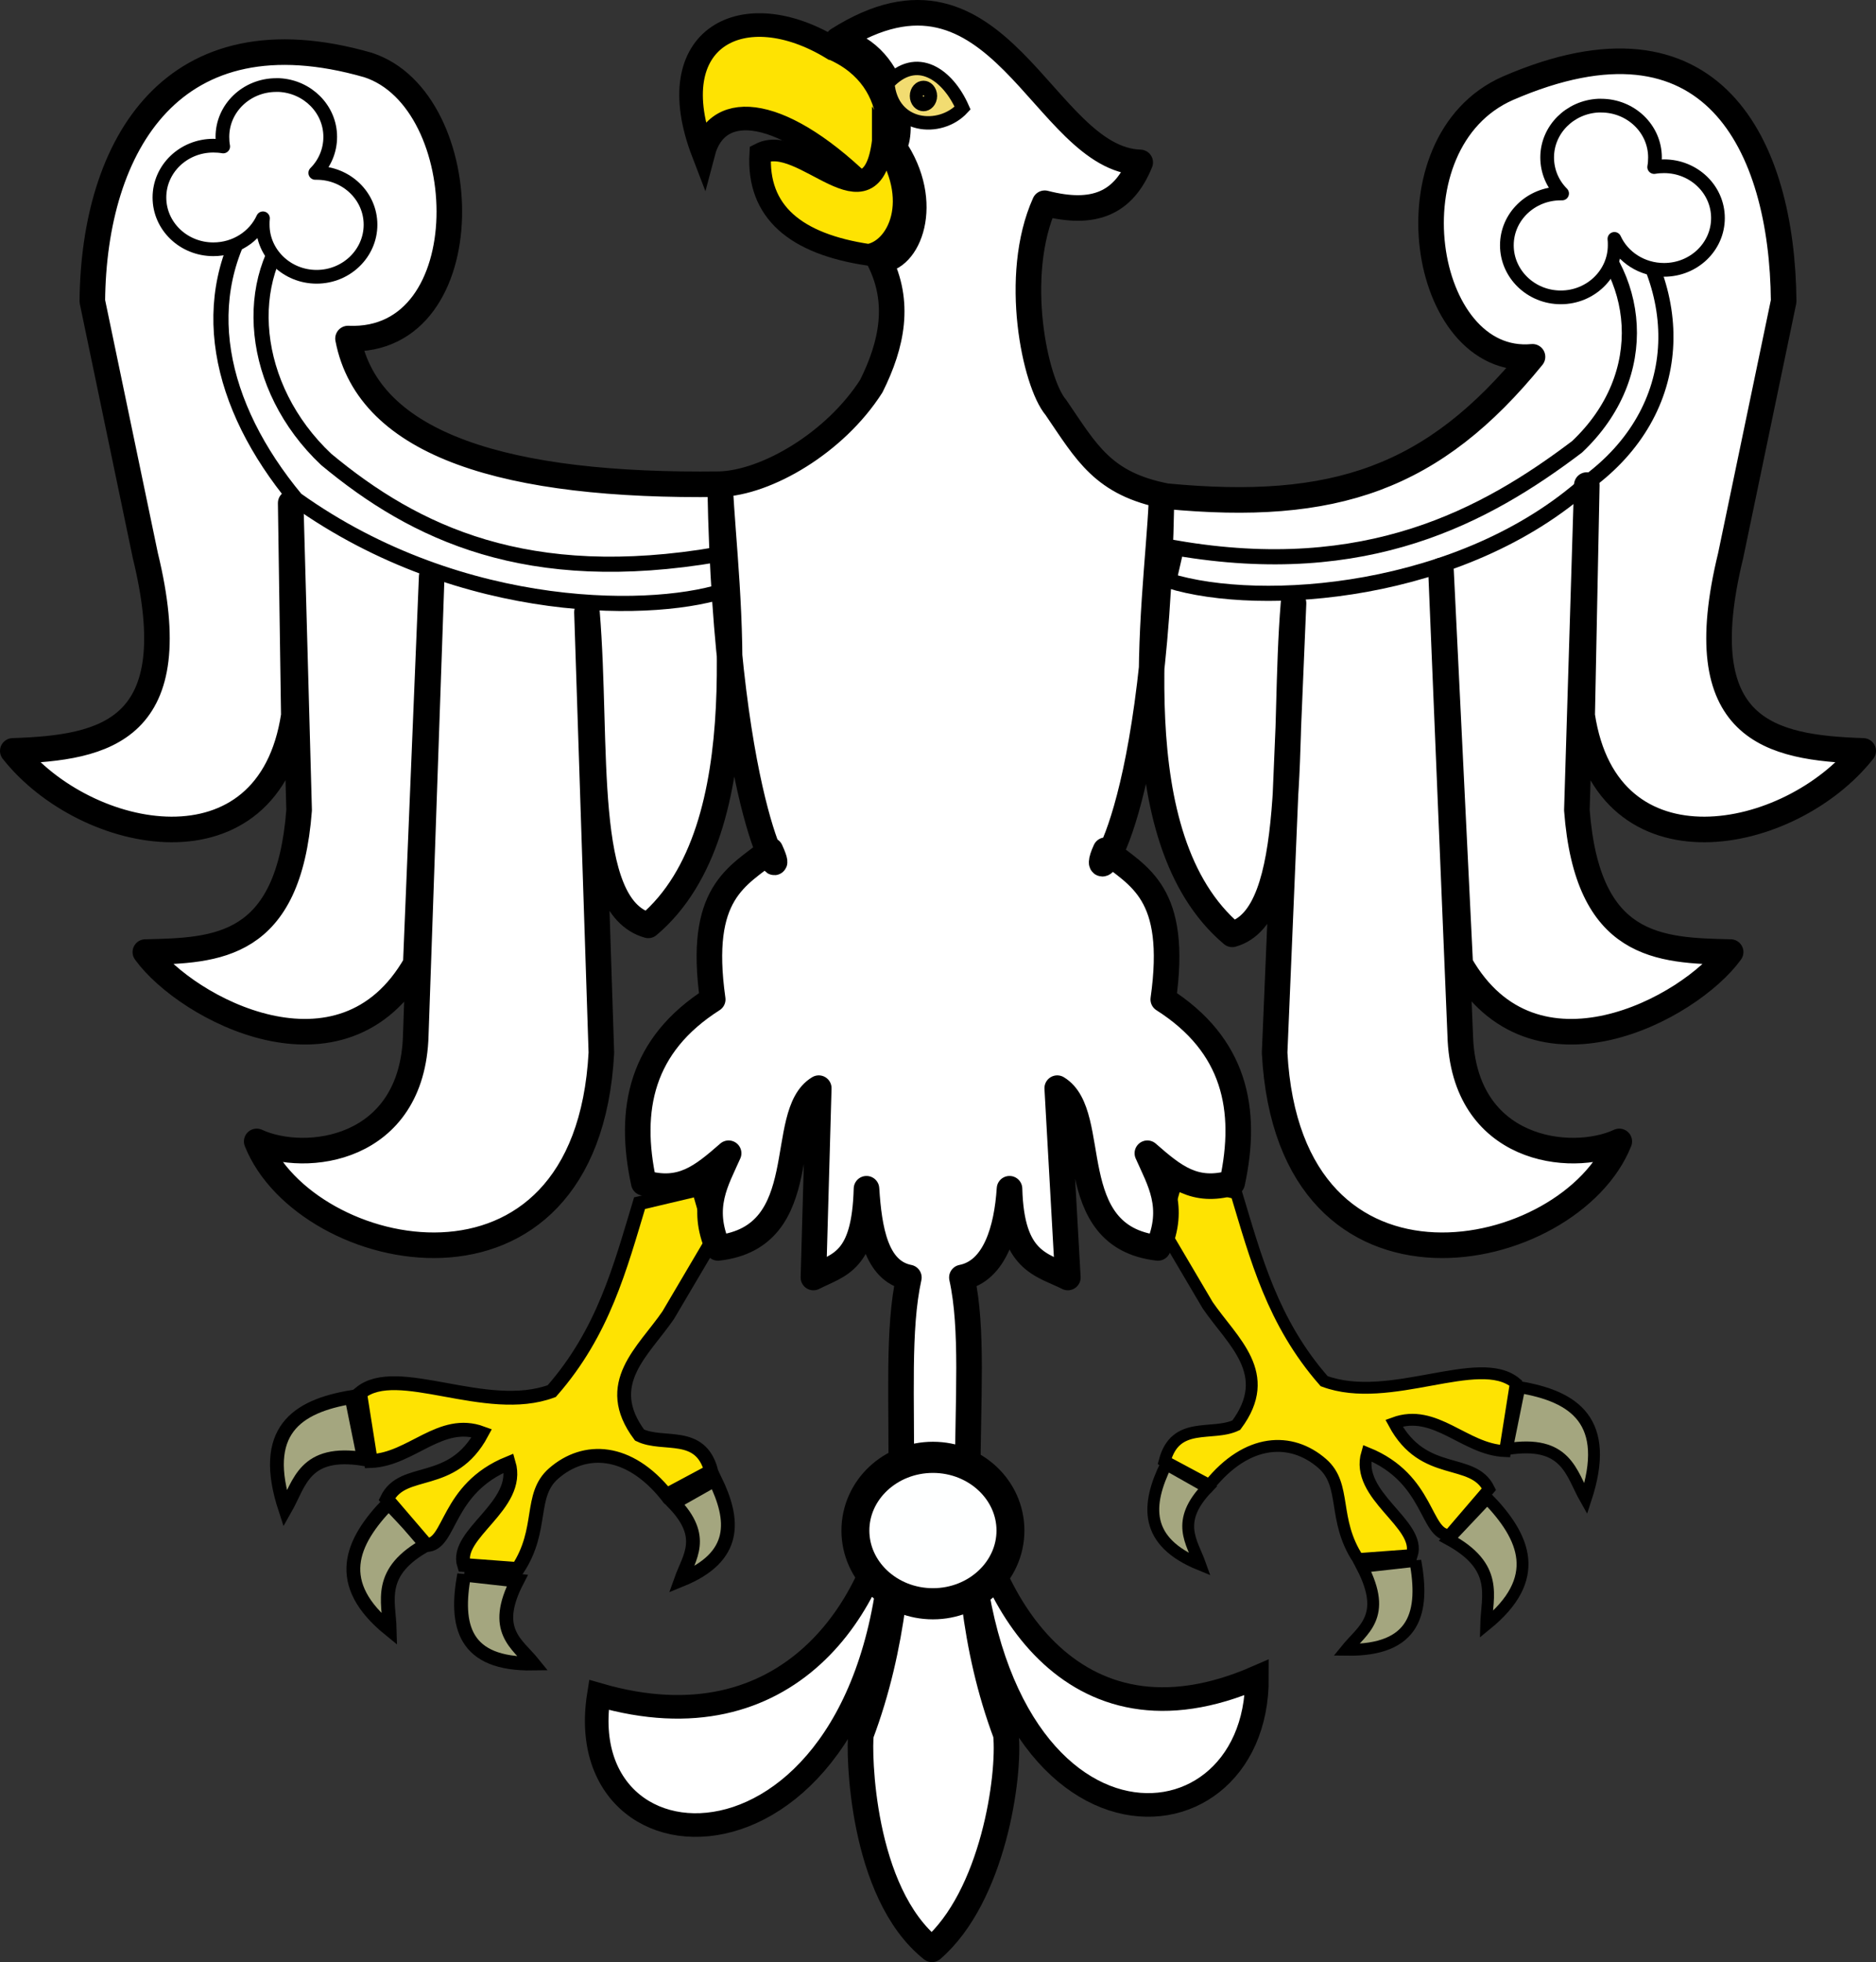 <?xml version="1.0" encoding="UTF-8" standalone="no"?>
<!-- Created with Inkscape (http://www.inkscape.org/) -->

<svg
   xmlns:dc="http://purl.org/dc/elements/1.1/"
   xmlns:cc="http://creativecommons.org/ns#"
   xmlns:rdf="http://www.w3.org/1999/02/22-rdf-syntax-ns#"
   xmlns:svg="http://www.w3.org/2000/svg"
   xmlns="http://www.w3.org/2000/svg"
   xmlns:xlink="http://www.w3.org/1999/xlink"
   xmlns:sodipodi="http://sodipodi.sourceforge.net/DTD/sodipodi-0.dtd"
   xmlns:inkscape="http://www.inkscape.org/namespaces/inkscape"
   id="svg2"
   sodipodi:version="0.32"
   inkscape:version="0.47 r22583"
   width="219.668"
   height="229.612"
   sodipodi:docname="horse shiolete.svg"
   version="1.0">
  <rect width="100%" height="100%" fill="#333333" stroke="none"/>
  <defs
     id="defs5">
    <inkscape:perspective
       sodipodi:type="inkscape:persp3d"
       inkscape:vp_x="0 : 387.5 : 1"
       inkscape:vp_y="0 : 1000 : 0"
       inkscape:vp_z="750 : 387.5 : 1"
       inkscape:persp3d-origin="375 : 258.33333 : 1"
       id="perspective342" />
    <radialGradient
       r="26.672"
       fy="602.097"
       fx="-486.784"
       cy="602.097"
       cx="-486.784"
       gradientTransform="matrix(-1.882,-1.439,-2.782,3.641,450.664,-2282.949)"
       gradientUnits="userSpaceOnUse"
       id="radialGradient2246"
       xlink:href="#linearGradient2234"
       inkscape:collect="always" />
    <radialGradient
       gradientUnits="userSpaceOnUse"
       gradientTransform="matrix(1.882,-1.439,2.782,3.641,-1233.064,-2282.949)"
       r="26.672"
       fy="602.097"
       fx="-486.784"
       cy="602.097"
       cx="-486.784"
       id="radialGradient2240"
       xlink:href="#linearGradient2234"
       inkscape:collect="always" />
    <linearGradient
       id="linearGradient2234">
      <stop
         id="stop2236"
         offset="0"
         style="stop-color:#c9cab9;stop-opacity:1;" />
      <stop
         id="stop2238"
         offset="1"
         style="stop-color:#0e0c09;stop-opacity:0.796;" />
    </linearGradient>
  </defs>
  <sodipodi:namedview
     inkscape:window-height="706"
     inkscape:window-width="1366"
     inkscape:pageshadow="2"
     inkscape:pageopacity="0.0"
     borderopacity="1.0"
     bordercolor="#666666"
     pagecolor="#ffffff"
     id="base"
     inkscape:zoom="0.42946536"
     inkscape:cx="910.41291"
     inkscape:cy="146.00691"
     inkscape:window-x="-8"
     inkscape:window-y="-8"
     inkscape:current-layer="g3110"
     showgrid="false"
     inkscape:window-maximized="1" />
  <g
     id="g3110"
     transform="translate(874.523,-297.55)">
    <path
       sodipodi:nodetypes="cccc"
       id="path3128"
       d="m -833.363,461.04 1.468,7.252 c -7.03,-1.136 -7.515,2.836 -9.231,5.848 -2.999,-9.131 1.319,-12.022 7.762,-13.101 z"
       style="fill:#a4a67f;fill-opacity:1;fill-rule:evenodd;stroke:#000000;stroke-width:1.619;stroke-linecap:butt;stroke-linejoin:miter;stroke-miterlimit:4;stroke-opacity:1;stroke-dasharray:none" />
    <path
       style="fill:#a4a67f;fill-opacity:1;fill-rule:evenodd;stroke:#000000;stroke-width:1.619;stroke-linecap:butt;stroke-linejoin:miter;stroke-miterlimit:4;stroke-opacity:1;stroke-dasharray:none"
       d="m -829.015,473.443 4.544,4.806 c -5.991,3.244 -4.503,6.635 -4.42,9.998 -6.615,-5.375 -4.619,-10.173 -0.124,-14.805 z"
       id="path3130"
       sodipodi:nodetypes="cccc" />
    <path
       sodipodi:nodetypes="cccc"
       id="path3132"
       d="m -820.174,481.816 6.223,0.696 c -3.031,5.863 -0.012,7.378 1.87,9.709 -8.183,0.133 -9.182,-4.451 -8.093,-10.406 z"
       style="fill:#a4a67f;fill-opacity:1;fill-rule:evenodd;stroke:#000000;stroke-width:1.619;stroke-linecap:butt;stroke-linejoin:miter;stroke-miterlimit:4;stroke-opacity:1;stroke-dasharray:none" />
    <path
       style="fill:#a4a67f;fill-opacity:1;fill-rule:evenodd;stroke:#000000;stroke-width:1.619;stroke-linecap:butt;stroke-linejoin:miter;stroke-miterlimit:4;stroke-opacity:1;stroke-dasharray:none"
       d="m -790.806,470.692 -4.839,2.736 c 3.871,4.012 1.811,6.353 0.865,9.008 6.619,-2.694 6.304,-6.987 3.974,-11.744 z"
       id="path3134"
       sodipodi:nodetypes="cccc" />
    <path
       sodipodi:nodetypes="cccccccccccscccccc"
       id="path2253"
       d="m -792.712,436.71 -6.923,1.638 c -2.276,7.513 -4.217,15.08 -10.279,21.99 -7.71,2.866 -18.128,-3.371 -22.447,0.234 l 1.259,7.954 c 4.75,-0.183 8.155,-5.059 13.007,-3.275 -3.505,6.535 -9.207,3.838 -11.119,7.72 l 4.615,5.381 c 2.898,0.006 2.245,-6.583 9.65,-9.592 1.479,5.005 -6.398,8.266 -5.245,11.931 l 6.294,0.468 c 3.071,-4.663 1.276,-8.633 4.211,-11.187 3.62,-3.15 8.775,-2.955 13.201,2.532 l 5.245,-2.807 c -1.275,-4.798 -5.574,-2.853 -8.391,-4.211 -4.488,-6.019 0.447,-9.785 3.357,-14.036 l 5.245,-8.89 -1.678,-5.848 z"
       style="fill:#fee302;fill-opacity:1;fill-rule:evenodd;stroke:#000000;stroke-width:1.619;stroke-linecap:butt;stroke-linejoin:miter;stroke-miterlimit:4;stroke-opacity:1;stroke-dasharray:none" />
    <path
       style="fill:#a4a67f;fill-opacity:1;fill-rule:evenodd;stroke:#000000;stroke-width:1.388;stroke-linecap:butt;stroke-linejoin:miter;stroke-miterlimit:4;stroke-opacity:1;stroke-dasharray:none"
       d="m -696.611,459.876 -1.468,7.252 c 7.03,-1.136 7.515,2.836 9.231,5.848 2.999,-9.131 -1.319,-12.022 -7.762,-13.101 z"
       id="path3147"
       sodipodi:nodetypes="cccc" />
    <path
       sodipodi:nodetypes="cccc"
       id="path3149"
       d="m -700.377,472.861 -4.544,4.806 c 5.991,3.244 4.503,6.635 4.42,9.998 6.615,-5.375 4.619,-10.173 0.124,-14.805 z"
       style="fill:#a4a67f;fill-opacity:1;fill-rule:evenodd;stroke:#000000;stroke-width:1.388;stroke-linecap:butt;stroke-linejoin:miter;stroke-miterlimit:4;stroke-opacity:1;stroke-dasharray:none" />
    <path
       style="fill:#a4a67f;fill-opacity:1;fill-rule:evenodd;stroke:#000000;stroke-width:1.388;stroke-linecap:butt;stroke-linejoin:miter;stroke-miterlimit:4;stroke-opacity:1;stroke-dasharray:none"
       d="m -708.796,480.207 -6.223,0.696 c 3.031,5.863 0.012,7.378 -1.87,9.709 8.183,0.133 9.182,-4.451 8.093,-10.406 z"
       id="path3151"
       sodipodi:nodetypes="cccc" />
    <path
       sodipodi:nodetypes="cccc"
       id="path3153"
       d="m -737.964,468.9 4.839,2.736 c -3.871,4.012 -1.811,6.353 -0.865,9.008 -6.619,-2.694 -6.304,-6.987 -3.974,-11.744 z"
       style="fill:#a4a67f;fill-opacity:1;fill-rule:evenodd;stroke:#000000;stroke-width:1.388;stroke-linecap:butt;stroke-linejoin:miter;stroke-miterlimit:4;stroke-opacity:1;stroke-dasharray:none" />
    <path
       style="fill:#fee302;fill-opacity:1;fill-rule:evenodd;stroke:#000000;stroke-width:1.388;stroke-linecap:butt;stroke-linejoin:miter;stroke-miterlimit:4;stroke-opacity:1;stroke-dasharray:none"
       d="m -736.68,435.546 6.923,1.638 c 2.276,7.513 4.217,15.08 10.279,21.99 7.71,2.866 18.128,-3.371 22.447,0.234 l -1.259,7.954 c -4.75,-0.183 -8.155,-5.059 -13.007,-3.275 3.505,6.535 9.207,3.838 11.119,7.72 l -4.615,5.381 c -2.898,0.006 -2.245,-6.583 -9.65,-9.592 -1.479,5.005 6.398,8.266 5.245,11.931 l -6.294,0.468 c -3.071,-4.663 -1.276,-8.633 -4.211,-11.187 -3.62,-3.15 -8.775,-2.955 -13.201,2.532 l -5.245,-2.807 c 1.275,-4.798 5.574,-2.853 8.391,-4.211 4.488,-6.019 -0.447,-9.785 -3.357,-14.036 l -5.245,-8.89 1.678,-5.848 z"
       id="path3155"
       sodipodi:nodetypes="cccccccccccscccccc" />
    <path
       sodipodi:nodetypes="ccc"
       id="path2247"
       d="m -769.898,471.612 c -1.522,13.724 -12.339,30.696 -34.502,24.275 -3.738,23.417 35.36,23.131 34.502,-24.275 z"
       style="fill:#ffffff;fill-opacity:1;fill-rule:evenodd;stroke:#000000;stroke-width:2.763;stroke-linecap:butt;stroke-linejoin:miter;stroke-miterlimit:4;stroke-opacity:1;stroke-dasharray:none" />
    <path
       style="fill:#ffffff;fill-opacity:1;fill-rule:evenodd;stroke:#000000;stroke-width:2.763;stroke-linecap:butt;stroke-linejoin:miter;stroke-miterlimit:4;stroke-opacity:1;stroke-dasharray:none"
       d="m -761.169,470.228 c 1.522,13.724 11.89,33.168 33.828,23.601 0.143,22.293 -34.012,23.581 -33.828,-23.601 z"
       id="path2249"
       sodipodi:nodetypes="ccc" />
    <path
       sodipodi:nodetypes="ccccccccccccccccccccccccccccccccccccccccccccccccccccccccccccccccc"
       d="m -790.229,354.211 c -24.86,0.322 -41.134,-4.498 -43.544,-17.042 15.769,0.685 15.061,-27.879 2.347,-32.01 -22.884,-6.58 -32.12,9.384 -32.287,27.642 l 6.209,29.773 c 5.001,20.51 -4.626,22.484 -15.522,22.849 8.522,10.771 30.007,15.131 32.907,-4.154 l -0.366,-24.853 0.987,35.931 c -1.227,16.188 -9.602,16.436 -18.006,16.617 4.793,6.623 23.092,16.456 31.666,1.385 l 1.863,-45.323 -1.863,53.632 c -0.361,13.666 -12.99,15.075 -18.627,12.463 5.685,14.296 38.672,21.523 40.358,-10.386 l -1.688,-51.546 c 1.295,15.586 -0.78,34.439 7.18,36.648 13.344,-11.25 8.938,-39.562 8.422,-51.309 0.711,39.285 8.352,47.829 5.885,42.514 -3.873,3.111 -8.539,4.897 -6.76,17.462 -8.396,5.337 -9.939,12.857 -8.072,21.464 4.394,1.261 6.786,-0.715 9.934,-3.462 -1.43,3.24 -3.346,6.262 -1.242,11.078 11.463,-1.304 6.758,-15.671 11.797,-18.694 l -0.626,22.156 c 3.04,-1.545 5.984,-1.789 6.215,-10.386 0.303,4.74 1.085,9.631 4.962,10.386 -2.655,12.001 2.11,32.888 -5.607,53.467 -0.264,1.971 -0.042,18.517 8.311,25.153 7.171,-6.186 9.149,-20.261 8.66,-25.153 -7.717,-20.579 -2.502,-41.467 -5.157,-53.467 3.876,-0.755 5.274,-5.646 5.577,-10.386 0.23,8.597 3.789,8.84 6.83,10.386 l -1.242,-22.156 c 5.039,3.024 0.335,17.39 11.797,18.694 2.104,-4.816 0.188,-7.839 -1.242,-11.078 3.148,2.747 5.54,4.723 9.934,3.462 1.867,-8.607 0.325,-16.127 -8.072,-21.464 1.778,-12.565 -2.887,-14.351 -6.76,-17.462 -2.467,5.315 5.832,-1.416 6.543,-40.7 -0.516,11.747 -5.055,39.296 8.289,50.546 7.96,-2.209 5.885,-23.163 7.18,-38.749 l -2.213,52.597 c 1.686,31.908 34.673,24.682 40.358,10.386 -5.637,2.612 -18.266,1.203 -18.627,-12.463 l -2.249,-54.332 2.249,46.023 c 8.574,15.071 26.873,5.238 31.666,-1.385 -8.404,-0.181 -16.779,-0.429 -18.006,-16.617 l 1.162,-38.033 -0.541,26.955 c 2.901,19.285 24.385,14.925 32.907,4.154 -10.896,-0.365 -20.523,-2.339 -15.522,-22.849 l 6.209,-29.773 c -0.166,-18.259 -8.316,-35.309 -32.287,-24.926 -14.343,6.304 -10.174,32.658 2.878,31.43 -11.585,14.236 -23.169,18.196 -42.891,16.307 -7.419,-1.447 -9.292,-5.073 -12.92,-10.382 -2.44,-2.851 -5.128,-15.39 -1.304,-23.895 5.731,1.471 9.213,0.053 11.18,-4.779 -11.46,-0.359 -16.435,-26.359 -35.402,-14.337 7.484,1.929 7.651,11.492 6.521,12.467 4.576,6.664 1.674,13.445 -1.677,13.298 2.495,4.917 1.523,9.835 -0.932,14.752 -4.251,6.652 -12.274,11.301 -17.73,11.475 z"
       style="fill:#ffffff;fill-opacity:1;fill-rule:evenodd;stroke:#000000;stroke-width:2.994;stroke-linecap:round;stroke-linejoin:round;stroke-miterlimit:4;stroke-opacity:1"
       id="path2223" />
    <path
       transform="matrix(0.615,0,0,0.686,-525.42,274.865)"
       d="m -375.26,294.159 c 0,6.898 -6.609,12.49 -14.761,12.49 -8.152,0 -14.761,-5.592 -14.761,-12.49 0,-6.898 6.609,-12.49 14.761,-12.49 8.152,0 14.761,5.592 14.761,12.49 z"
       sodipodi:ry="12.489728"
       sodipodi:rx="14.760588"
       sodipodi:cy="294.1593"
       sodipodi:cx="-390.02014"
       id="path2251"
       style="fill:#feffff;fill-opacity:1;fill-rule:nonzero;stroke:#000000;stroke-width:5.315;stroke-linecap:round;stroke-linejoin:round;stroke-miterlimit:4;stroke-opacity:1;stroke-dasharray:none;stroke-dashoffset:0"
       sodipodi:type="arc" />
    <path
       sodipodi:nodetypes="ccccccc"
       id="path2238"
       d="m -839.567,323.05 c -6.76,7.053 -5.729,19.8 3.231,28.253 10.407,8.652 23.587,14.957 45.861,11.136 l 1.401,3.998 c -8.159,3.011 -31.231,3.503 -50.781,-10.451 -9.134,-11.011 -11.897,-23.568 -4.745,-34.083 1.775,-0.827 5.42,-2.244 5.033,1.148 z"
       style="fill:none;stroke:#000000;stroke-width:1.772;stroke-linecap:butt;stroke-linejoin:miter;stroke-miterlimit:4;stroke-opacity:1;stroke-dasharray:none" />
    <path
       style="fill:none;stroke:#000000;stroke-width:1.772;stroke-linecap:butt;stroke-linejoin:miter;stroke-miterlimit:4;stroke-opacity:1;stroke-dasharray:none"
       d="m -690.488,322.818 c 8.161,6.527 9.582,18.575 0.621,27.027 -10.757,8.126 -24.638,15.658 -46.911,11.837 l -0.876,3.823 c 10.803,3.341 34.356,1.639 49.03,-11.501 11.41,-8.384 12.097,-22.372 2.469,-33.383 -1.775,-0.827 -4.72,-1.194 -4.333,2.198 z"
       id="path2240"
       sodipodi:nodetypes="ccccccc" />
    <path
       sodipodi:nodetypes="cccc"
       id="path3183"
       d="m -777.078,303.176 c -10.343,-6.283 -20.32,-1.335 -15.092,12.259 1.657,-6.311 9.401,-5.472 19.378,4.571 3.098,-3.324 4.43,-13.09 -4.286,-16.83 z"
       style="fill:#fee302;fill-opacity:1;fill-rule:evenodd;stroke:#000000;stroke-width:2.763;stroke-linecap:butt;stroke-linejoin:miter;stroke-miterlimit:4;stroke-opacity:1;stroke-dasharray:none" />
    <path
       sodipodi:nodetypes="cccc"
       id="path3185"
       d="m -771.155,314.071 c 4.723,6.858 1.727,12.75 -1.677,13.298 -8.54,-1.274 -13.072,-5.03 -12.67,-11.843 4.973,-2.55 13.01,9.458 14.347,-1.454 z"
       style="fill:#fee302;fill-opacity:1;fill-rule:evenodd;stroke:#000000;stroke-width:2.533;stroke-linecap:butt;stroke-linejoin:miter;stroke-miterlimit:4;stroke-opacity:1;stroke-dasharray:none" />
    <path
       sodipodi:nodetypes="ccc"
       id="path3187"
       d="m -770.565,307.288 c 0.45,5.276 6.117,5.772 8.757,2.909 -1.734,-3.947 -5.395,-6.521 -8.757,-2.909 z"
       style="fill:#f2dc71;fill-opacity:1;fill-rule:evenodd;stroke:#000000;stroke-width:1.57;stroke-linecap:butt;stroke-linejoin:miter;stroke-miterlimit:4;stroke-opacity:1;stroke-dasharray:none" />
    <path
       transform="matrix(0.615,0,0,0.686,-525.692,265.006)"
       d="m -390.019,63.812 c 0,0.753 -0.61,1.363 -1.363,1.363 -0.753,0 -1.363,-0.61 -1.363,-1.363 0,-0.753 0.61,-1.363 1.363,-1.363 0.753,0 1.363,0.61 1.363,1.363 z"
       sodipodi:ry="1.3626442"
       sodipodi:rx="1.3626442"
       sodipodi:cy="63.812485"
       sodipodi:cx="-391.38171"
       id="path3189"
       style="fill:#f2dc71;fill-opacity:1;fill-rule:nonzero;stroke:#000000;stroke-width:2.48;stroke-linecap:round;stroke-linejoin:round;stroke-miterlimit:4;stroke-opacity:1;stroke-dasharray:none;stroke-dashoffset:0"
       sodipodi:type="arc" />
    <path
       sodipodi:nodetypes="cscsssscssscssc"
       id="path2631"
       d="m -687.36,309.911 c -3.339,0.163 -6,2.815 -6,6.062 0,1.634 0.656,3.127 1.75,4.219 -0.054,-0.001 -0.102,0 -0.156,0 -3.49,0 -6.312,2.71 -6.312,6.062 0,3.352 2.823,6.094 6.312,6.094 3.49,0 6.312,-2.742 6.312,-6.094 0,-0.262 0.002,-0.497 -0.031,-0.75 0.977,2.143 3.222,3.625 5.812,3.625 3.49,0 6.312,-2.71 6.312,-6.062 0,-3.352 -2.823,-6.062 -6.312,-6.062 -0.391,0 -0.785,0.029 -1.156,0.094 0.07,-0.36 0.094,-0.745 0.094,-1.125 0,-3.352 -2.823,-6.062 -6.312,-6.062 -0.109,0 -0.205,-0.005 -0.312,0 z"
       style="fill:#ffffff;fill-opacity:1;fill-rule:evenodd;stroke:#000000;stroke-width:1.605;stroke-linecap:round;stroke-linejoin:round;stroke-miterlimit:4;stroke-opacity:1;stroke-dasharray:none;stroke-dashoffset:0" />
    <path
       style="fill:#ffffff;fill-opacity:1;fill-rule:evenodd;stroke:#000000;stroke-width:1.605;stroke-linecap:round;stroke-linejoin:round;stroke-miterlimit:4;stroke-opacity:1;stroke-dasharray:none;stroke-dashoffset:0"
       d="m -841.856,307.503 c 3.339,0.163 6,2.815 6,6.062 0,1.634 -0.656,3.127 -1.75,4.219 0.054,-10e-4 0.102,0 0.156,0 3.49,0 6.312,2.71 6.312,6.062 0,3.352 -2.823,6.094 -6.312,6.094 -3.49,0 -6.312,-2.742 -6.312,-6.094 0,-0.262 -0.002,-0.497 0.031,-0.75 -0.977,2.143 -3.222,3.625 -5.812,3.625 -3.49,0 -6.312,-2.71 -6.312,-6.062 0,-3.352 2.823,-6.062 6.312,-6.062 0.391,0 0.785,0.029 1.156,0.094 -0.07,-0.36 -0.094,-0.745 -0.094,-1.125 0,-3.352 2.823,-6.062 6.312,-6.062 0.109,0 0.205,-0.005 0.312,0 z"
       id="path2638"
       sodipodi:nodetypes="cscsssscssscssc" />
  </g>
</svg>
